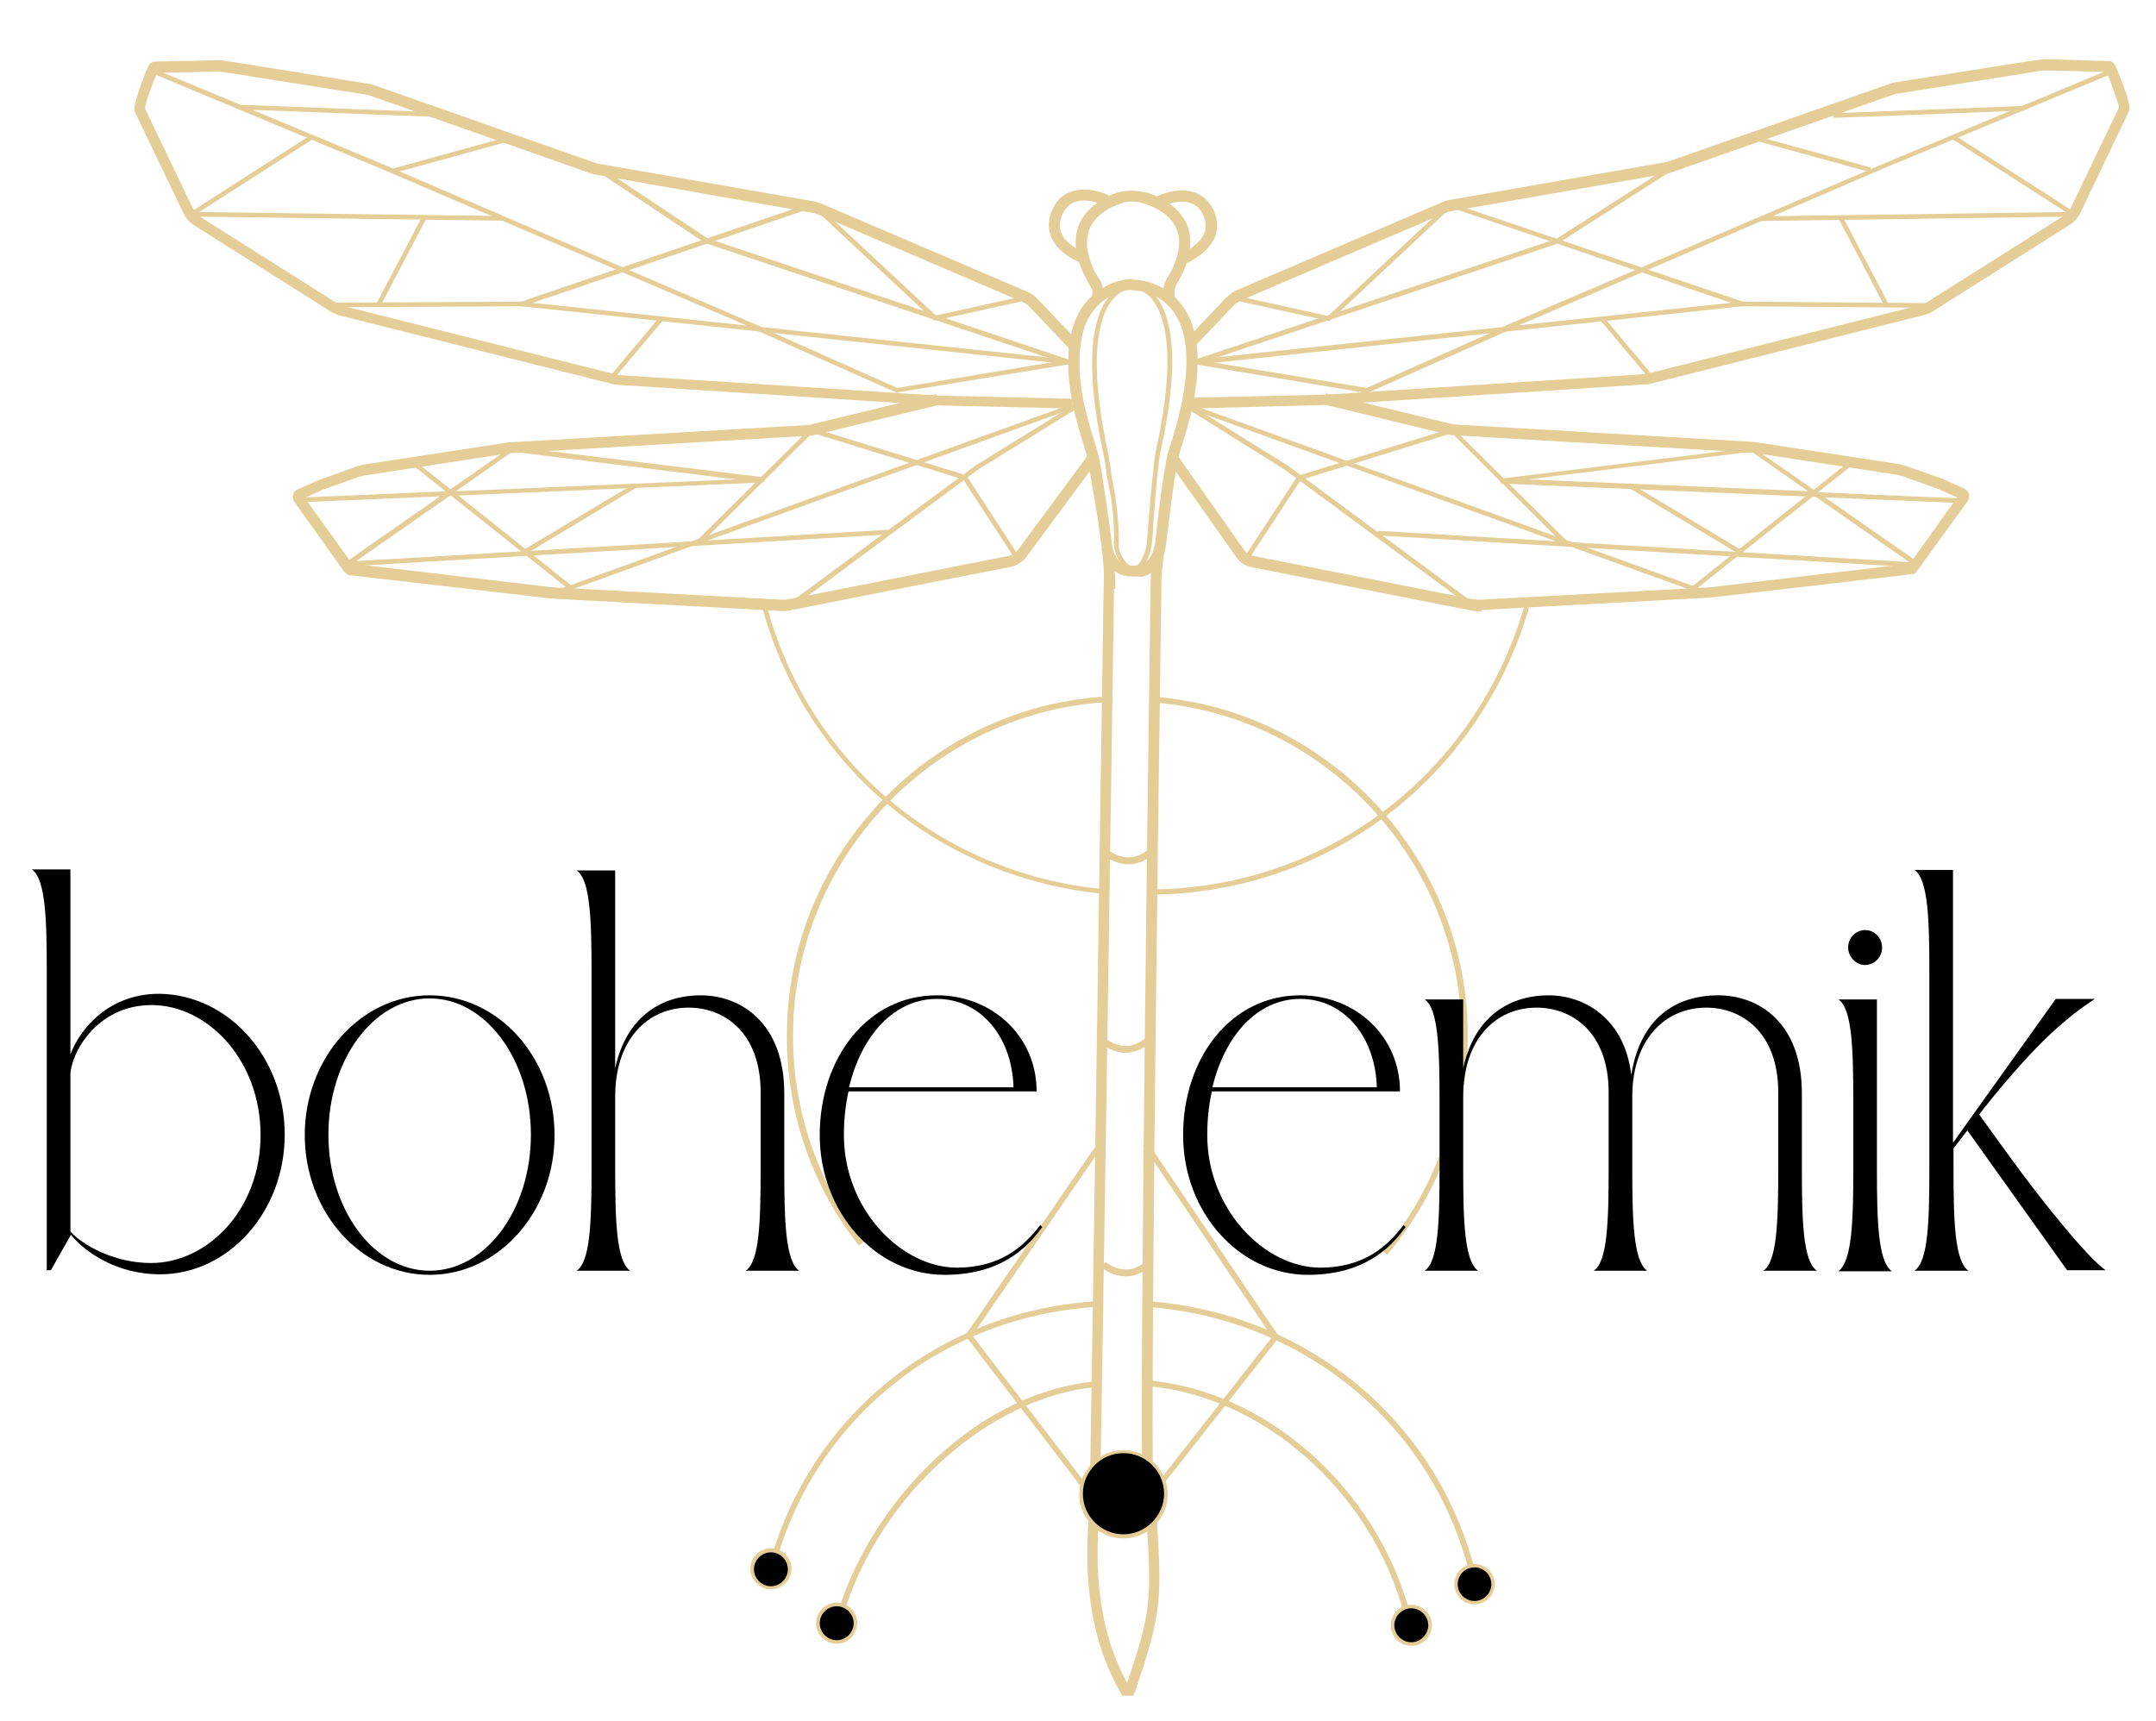 <svg xmlns="http://www.w3.org/2000/svg" xmlns:xlink="http://www.w3.org/1999/xlink" id="Layer_1" x="0px" y="0px" viewBox="-7.5 220 419.5 335" style="enable-background:new -7.5 220 419.5 335;" xml:space="preserve"><style type="text/css">	.st0{fill:#E5CD97;}	.st1{fill:none;}	.st2{stroke:#E5CD97;stroke-width:0.66;stroke-miterlimit:10;}</style><g>	<g>		<g>			<path class="st0" d="M207.7,394c-32.6-3-58.9-25.2-67.1-56.6l0.9-0.2c8.1,31.1,34.1,53,66.3,55.9L207.7,394L207.7,394z"></path>			<path class="st0" d="M216.4,394.1v-1c33.9-0.2,63.1-22.3,72.7-55.1l0.9,0.3C280.3,371.5,250.8,393.9,216.4,394.1L216.4,394.1z"></path>		</g>		<path class="st0" d="M262.4,464.2l-0.8-0.7c9.9-11.7,15.3-26.6,15.3-41.9c0-33.8-26.4-62.3-60-64.9l0.1-1.1   c34.2,2.6,61.1,31.6,61.1,66C278,437.2,272.5,452.3,262.4,464.2L262.4,464.2z"></path>		<path class="st0" d="M159.6,462.4c-9.2-11.7-14-25.8-14-40.8c0-34.5,26.9-63.5,61.3-66l0.1,1.1c-33.8,2.5-60.2,31-60.2,64.9   c0,14.7,4.8,28.5,13.8,40.1L159.6,462.4L159.6,462.4z"></path>		<path class="st0" d="M156.7,533.9l-1.1-0.3c3.4-11,10.2-21.6,19-29.8c9.5-8.8,20.3-14,31.3-15l0.1,1.1   C185.1,491.8,163.9,510.7,156.7,533.9L156.7,533.9z"></path>		<path class="st0" d="M265.7,534.1c-6.5-24.1-27.8-42.7-50.5-44.4l0.1-1.1c23.2,1.7,44.9,20.7,51.5,45.2L265.7,534.1L265.7,534.1z"></path>		<path class="st0" d="M142.4,528.4l-1.1-0.2c6.7-31.1,32.9-53.2,65.1-55l0.1,1.1C174.8,476,149,497.7,142.4,528.4z"></path>		<path class="st0" d="M278.9,528.2c-6.6-30-32.1-51.7-63.6-53.9l0.1-1.1c32,2.2,57.9,24.2,64.6,54.7L278.9,528.2L278.9,528.2z"></path>		<g>			<circle cx="142.5" cy="525.4" r="3.6"></circle>			<path class="st0" d="M142.5,529.3c-2.2,0-4-1.8-4-4s1.8-4,4-4s4,1.8,4,4S144.7,529.3,142.5,529.3z M142.5,522.1    c-1.8,0-3.3,1.5-3.3,3.3c0,1.8,1.5,3.3,3.3,3.3s3.3-1.5,3.3-3.3C145.8,523.6,144.3,522.1,142.5,522.1z"></path>		</g>		<g>			<circle cx="155.3" cy="535.9" r="3.6"></circle>			<path class="st0" d="M155.3,539.9c-2.2,0-4-1.8-4-4c0-2.2,1.8-4,4-4s4,1.8,4,4C159.2,538.1,157.5,539.9,155.3,539.9z     M155.3,532.6c-1.8,0-3.3,1.5-3.3,3.3c0,1.8,1.5,3.3,3.3,3.3s3.3-1.5,3.3-3.3C158.6,534.1,157.1,532.6,155.3,532.6z"></path>		</g>		<g>			<circle cx="267.1" cy="536.3" r="3.6"></circle>			<path class="st0" d="M267.1,540.3c-2.2,0-4-1.8-4-4c0-2.2,1.8-4,4-4s4,1.8,4,4C271.1,538.5,269.3,540.3,267.1,540.3z M267.1,533    c-1.8,0-3.3,1.5-3.3,3.3c0,1.8,1.5,3.3,3.3,3.3s3.3-1.5,3.3-3.3C270.4,534.5,268.9,533,267.1,533z"></path>		</g>		<polygon class="st0" points="216,512.5 215.2,511.8 240,480.2 214.9,442.9 215.8,442.3 241.4,480.2   "></polygon>		<polygon class="st0" points="205.2,512.4 180.3,479.9 206.2,442.3 207.1,442.9 181.7,479.9 206.1,511.8   "></polygon>		<path class="st0" d="M213.2,331.3c-0.5,0-1.2-0.3-1.8-0.8c-1.3-1.1-2.2-3.1-2.2-5.2h0.9c0,2.7,1.4,4.1,1.9,4.5   c0.5,0.4,1,0.6,1.2,0.5c1.2-0.2,2.4-3,2.5-5.3c0.5-6.7,1-11.9,1.3-14.4c0.1-1.2,0.3-2.4,0.6-3.8c3.8-17.7,1.6-25.2-0.8-28.4   c-1.7-2.1-3.5-2.2-3.5-2.3l0-0.9c0.1,0,2.3,0.1,4.2,2.6c2.6,3.3,4.9,11.1,1,29.2c-0.3,1.3-0.5,2.5-0.6,3.7   c-0.3,2.5-0.8,7.7-1.2,14.4c-0.2,2.3-1.3,5.9-3.3,6.2C213.4,331.3,213.3,331.3,213.2,331.3L213.2,331.3z"></path>		<path class="st0" d="M218.9,278.4c-0.3-1.6,0-3.1,0.6-4.1c2.4-3.9,3-7.2,1.9-9.8c-1.6-3.8-6.7-5-6.7-5l0.5-2.1   c0.3,0.1,6.1,1.4,8.2,6.2c1.4,3.3,0.7,7.2-2,11.8c-0.3,0.5-0.5,1.5-0.3,2.7L218.9,278.4L218.9,278.4z"></path>		<path class="st0" d="M202.7,271.1c-0.2-0.1-4.5-1.7-5.8-5.3c-0.6-1.8-0.4-3.7,0.7-5.7c2.7-4.6,8.3-3.3,11-1.9l-1,1.9   c-0.2-0.1-5.8-3-8.1,1.1c-0.8,1.4-1,2.7-0.6,3.9c0.9,2.6,4.5,4,4.5,4L202.7,271.1z"></path>		<path class="st0" d="M222.8,271.5l-0.8-2c0,0,3.9-1.5,4.9-4.3c0.4-1.2,0.2-2.4-0.5-3.8c-2.3-4-7.9-1.2-8.1-1.1l-1-1.9   c2.6-1.4,8.3-2.8,11,1.9c1.1,1.9,1.3,3.8,0.7,5.6C227.6,269.6,223,271.4,222.8,271.5L222.8,271.5z"></path>		<path class="st0" d="M207.1,277.9l-2.1-0.3c0.2-1-0.1-1.7-0.8-2.7l1.6-1.4C207,274.9,207.3,276.2,207.1,277.9z"></path>		<path class="st0" d="M210.2,325.9h-0.9c0-5.6-0.6-9.1-1.1-11.5c-0.2-0.9-0.3-1.7-0.4-2.3c-0.1-1.1-0.3-2.2-0.6-3.7   c-4-18.6-1.8-26.7,0.7-30.2c1.7-2.4,3.5-2.6,3.6-2.6l0.1,0.9c-0.1,0-1.5,0.2-3,2.3c-2.4,3.4-4.4,11.2-0.5,29.4   c0.3,1.5,0.5,2.6,0.6,3.8c0.1,0.6,0.2,1.3,0.4,2.3C209.5,316.6,210.2,320.2,210.2,325.9L210.2,325.9z"></path>		<path class="st0" d="M205,276.2c-2.9-4.5-3.8-8.5-2.8-11.8c1.2-3.7,4.6-5.6,6.5-6.4c1.1-0.5,2-0.6,2-0.7l0.5,2.1   c0,0-0.7,0.2-1.6,0.6c-1.6,0.6-4.4,2.2-5.3,5.1c-0.8,2.7,0,6.1,2.5,10L205,276.2L205,276.2z"></path>		<path class="st0" d="M209.1,260.1l-1-1.9c4.8-2.4,9.1-0.1,9.3,0l-1,1.9C216.3,260,212.9,258.2,209.1,260.1L209.1,260.1z"></path>		<line class="st1" x1="171.7" y1="314.4" x2="169.8" y2="331.6"></line>		<g>							<rect x="88.4" y="303" transform="matrix(-0.623 0.782 -0.782 -0.623 397.002 454.641)" class="st0" width="0.9" height="40"></rect>			<polygon class="st0" points="146.8,338.1 146.2,337.3 182.3,310.6 201.4,298.8 201.9,299.6 182.8,311.4    "></polygon>			<polygon class="st0" points="190,328.8 179.9,313.3 150.4,304.2 150.7,303.3 180.5,312.5 190.8,328.3    "></polygon>							<rect x="98.1" y="316.8" transform="matrix(-0.941 0.34 -0.34 -0.941 401.533 564.163)" class="st0" width="106.5" height="0.9"></rect>			<polygon class="st0" points="128.7,325.9 128.1,325.2 149.4,304.1 150,304.8    "></polygon>			<path class="st0" d="M60.1,330.3c-0.3,0-0.5,0-0.6-0.4c-0.1-0.4,0.2-0.6,0.5-0.7l0.2-0.1l17.9-12.5l-26.4,1.1l0-0.9l27.9-1.2    l12.5-8.7l49.1,6l0.1,0.5c0,0.3-0.2,0.5-0.5,0.5l-60.8,2.6l-18.2,12.7l103.5-6.1l0.1,0.9l-104.7,6.2    C60.3,330.3,60.2,330.3,60.1,330.3L60.1,330.3z M92.2,307.9l-11,7.7l54.5-2.3L92.2,307.9L92.2,307.9z"></path>							<rect x="92.8" y="320.5" transform="matrix(-0.858 0.514 -0.514 -0.858 360.863 542.098)" class="st0" width="25.1" height="0.9"></rect>		</g>		<g>			<polygon class="st0" points="201.4,291 93.9,279.6 57.3,279.8 57.3,278.9 93.9,278.7 201.5,290.1    "></polygon>			<g>				<polygon class="st0" points="174.3,282.4 150.7,260.4 93.9,279.7 93.6,278.8 150.9,259.3 174.6,281.4 192.7,277.4 192.9,278.3          "></polygon>									<rect x="59.6" y="231.7" transform="matrix(-1.343857e-002 1 -1 -1.343857e-002 322.875 205.569)" class="st0" width="0.9" height="60.7"></rect>				<polygon class="st0" points="140.2,284.4 66.8,252.9 22.2,234.3 22.5,233.4 67.1,252 140.6,283.6     "></polygon>				<polygon class="st0" points="166.9,296.4 138.8,283.9 139.2,283.1 167.1,295.5 198.4,290.3 129.7,267.3 108.1,252.9      108.7,252.1 130.2,266.4 202.3,290.6     "></polygon>									<rect x="27.8" y="253.7" transform="matrix(-0.842 0.54 -0.54 -0.842 213.919 445.598)" class="st0" width="27.6" height="0.9"></rect>									<rect x="57.4" y="223.1" transform="matrix(-3.786456e-002 0.999 -0.999 -3.786456e-002 301.545 192.912)" class="st0" width="0.9" height="37.1"></rect>									<rect x="109.3" y="287.1" transform="matrix(-0.643 0.766 -0.766 -0.643 411.706 383.196)" class="st0" width="14.4" height="0.9"></rect>									<rect x="60.9" y="270.3" transform="matrix(-0.465 0.885 -0.885 -0.465 342.973 334.358)" class="st0" width="19.2" height="0.9"></rect>									<rect x="68.6" y="249.7" transform="matrix(-0.964 0.266 -0.266 -0.964 223.831 470.035)" class="st0" width="23.1" height="0.9"></rect>			</g>		</g>		<line class="st1" x1="253.8" y1="314.4" x2="255.7" y2="331.7"></line>		<g>							<rect x="316.6" y="322.6" transform="matrix(-0.783 0.622 -0.622 -0.783 801.105 366.467)" class="st0" width="40" height="0.9"></rect>			<polygon class="st0" points="278.7,338.1 242.6,311.5 223.6,299.6 224.1,298.8 243.2,310.7 279.3,337.4    "></polygon>			<polygon class="st0" points="235.5,328.8 234.7,328.3 245,312.6 274.8,303.4 275,304.3 245.6,313.4    "></polygon>							<rect x="273.7" y="264.1" transform="matrix(-0.34 0.94 -0.94 -0.34 665.814 167.479)" class="st0" width="0.9" height="106.5"></rect>			<polygon class="st0" points="296.8,326 275.5,304.8 276.1,304.2 297.4,325.3    "></polygon>			<path class="st0" d="M365.4,330.4c-0.1,0-0.2,0-0.2,0H365l-104.5-6.2l0.1-0.9l103.4,6.1l-18.2-12.7l-61.3-2.6l-0.1-0.5    c0-0.3,0.2-0.5,0.5-0.5l48.7-6l12.5,8.7l27.9,1.2l0,0.9l-26.4-1.1l18.1,12.6c0.3,0.2,0.6,0.4,0.5,0.7    C365.9,330.3,365.7,330.4,365.4,330.4L365.4,330.4z M289.8,313.3l54.5,2.3l-11-7.7L289.8,313.3L289.8,313.3z"></path>							<rect x="319.6" y="308.5" transform="matrix(-0.515 0.857 -0.857 -0.515 760.136 211.934)" class="st0" width="0.9" height="25.1"></rect>		</g>		<g>			<polygon class="st0" points="224.1,291.1 224,290.1 331.5,278.7 368.2,279 368.1,279.9 331.5,279.6    "></polygon>			<g>				<polygon class="st0" points="251.2,282.5 232.6,278.4 232.8,277.5 250.9,281.5 274.5,259.4 274.8,259.5 331.9,278.8      331.6,279.7 274.8,260.4     "></polygon>									<rect x="335.1" y="261.7" transform="matrix(-1 1.431121e-002 -1.431121e-002 -1 734.623 519.045)" class="st0" width="60.7" height="0.9"></rect>				<polygon class="st0" points="285.3,284.5 284.9,283.6 358.4,252.1 403,233.5 403.3,234.4 358.7,252.9     "></polygon>				<polygon class="st0" points="258.5,296.5 223.2,290.6 295.3,266.5 317.3,252.4 317.8,253.2 295.6,267.4 227.1,290.3      258.4,295.5 286.3,283.1 286.7,284     "></polygon>									<rect x="383.4" y="240.4" transform="matrix(-0.54 0.841 -0.841 -0.54 805.25 68.588)" class="st0" width="0.9" height="27.6"></rect>									<rect x="349" y="241.2" transform="matrix(-0.999 3.821341e-002 -3.821341e-002 -0.999 744.155 469.141)" class="st0" width="37.1" height="0.9"></rect>									<rect x="308.5" y="280.4" transform="matrix(-0.766 0.643 -0.643 -0.766 730.549 309.331)" class="st0" width="0.9" height="14.4"></rect>									<rect x="354.5" y="261.2" transform="matrix(-0.885 0.465 -0.465 -0.885 795.177 345.51)" class="st0" width="0.9" height="19.3"></rect>									<rect x="344.9" y="238.7" transform="matrix(-0.265 0.964 -0.964 -0.265 678.097 -16.599)" class="st0" width="0.9" height="23.1"></rect>			</g>		</g>		<g>			<path class="st0" d="M214.8,511.6c-0.7-23.4,1.6-177.6,1.6-179.2c0-0.1,0.1-2.1,0.6-5.2l2,0.3c-0.4,3-0.5,5-0.5,5    c0,1.5-2.3,155.7-1.6,179L214.8,511.6z"></path>			<path class="st0" d="M212.1,388.2c-2.8,0-4.9-1.8-4.9-1.8l0.9-1c0.2,0.1,3.9,3.3,7.8-0.1l0.9,1    C215.2,387.7,213.6,388.2,212.1,388.2L212.1,388.2z"></path>			<path class="st0" d="M211.6,424.9c-2.8,0-4.9-1.8-4.9-1.8l0.9-1c0.2,0.1,3.9,3.3,7.8-0.1l0.9,1    C214.6,424.4,213,424.8,211.6,424.9L211.6,424.9z"></path>			<path class="st0" d="M211.6,468.4c-2.8,0-4.9-1.8-4.9-1.8l0.9-1c0.2,0.1,3.9,3.3,7.8-0.1l0.9,1    C214.6,467.9,213,468.4,211.6,468.4L211.6,468.4z"></path>			<path class="st0" d="M210.9,550l-0.3-0.5c-7.7-13.2-6.7-28-6.2-35.1c0.1-1,0.1-1.8,0.1-2.5c0.3-9.5,2.7-178.8,2.8-180.5l2,0    c0,1.7-2.5,171.1-2.8,180.6c0,0.7-0.1,1.5-0.1,2.6c-0.5,6.7-1.4,20.5,5.4,32.9c4.9-14.2,4.7-16.8,3.8-31.8    c-0.1-2-0.3-4.1-0.4-6.5l2-0.1c0.1,2.4,0.3,4.5,0.4,6.5c0.9,15.4,1.1,18.1-4.3,33.7L213,550L210.9,550L210.9,550z"></path>		</g>		<g>			<circle cx="211.1" cy="510.8" r="8.3"></circle>			<path class="st0" d="M211.1,519.4c-4.8,0-8.6-3.9-8.6-8.6s3.9-8.6,8.6-8.6s8.6,3.9,8.6,8.6S215.8,519.4,211.1,519.4z     M211.1,502.8c-4.4,0-7.9,3.6-7.9,7.9c0,4.4,3.6,7.9,7.9,7.9s7.9-3.6,7.9-7.9C219,506.4,215.5,502.8,211.1,502.8z"></path>		</g>		<g>			<path class="st0" d="M212.9,332.2c-2,0-4.9-0.7-6.1-5.3l2.1-0.5c1,4.1,3.4,3.8,5.2,3.6c1.8-0.2,3-2.5,3.2-4.6    c0.7-7,1.5-12.4,2-15c0.2-1.3,0.5-2.6,1-4c3.9-12.1,4.1-21,0.4-25.9c-3.1-4.1-7.8-4-8-4l-0.1-2.1c0.2,0,6-0.2,9.8,4.9    c4.2,5.5,4.2,14.9-0.1,27.9c-0.4,1.3-0.7,2.5-0.9,3.7c-0.4,2.6-1.2,7.9-2,14.9c-0.3,2.9-2,6.2-5.1,6.5    C214,332.1,213.5,332.2,212.9,332.2L212.9,332.2z"></path>			<path class="st0" d="M209.5,334.6l-2.1,0c0.1-5.8-1.7-16.3-2.6-21.3c-0.2-1.1-0.4-2-0.4-2.5c-0.2-1.1-0.4-2.2-0.9-3.7    c-0.2-0.7-0.4-1.3-0.6-2c-1.6-5.2-3.2-12-2.3-18.5c0.6-3.9,2.1-7.1,4.6-9.2c2.3-2,5-3.1,7.8-3.1l0,2.1c-2.3,0-4.5,0.9-6.4,2.6    c-2,1.8-3.4,4.4-3.8,7.9c-0.9,6.1,0.6,12.3,2.2,17.6c0.2,0.7,0.4,1.3,0.6,1.9c0.5,1.6,0.8,2.8,1,4c0.1,0.4,0.2,1.3,0.4,2.4    C207.7,318,209.6,328.6,209.5,334.6L209.5,334.6z"></path>			<path class="st0" d="M201.1,299.5l-26.2-0.6l-62.1-4c-0.3,0-0.6-0.1-0.9-0.1l-53.3-13.4c-0.5-0.1-1-0.4-1.5-0.6l-26.9-17    c-0.9-0.6-1.6-1.4-2-2.3l-9.5-19.8c-0.5-1.2,2.2-7.7,2.2-7.8c0.6-1.3,0.8-1.7,1.3-1.8l0.3-0.1l12.7-0.3h0.1c1,0.1,1.6,0.2,2,0.3    c0.7,0.1,0.9,0.1,1.4,0.2l26.1,4.2l43.8,15.4l42.3,7.4c0.5,0.1,1.1,0.3,1.6,0.5l39.7,17c0.9,0.4,1.7,0.9,2.3,1.6l7.7,8.1    l-1.6,1.5l-7.7-8.1c-0.5-0.5-1-0.9-1.6-1.1l-39.7-17c-0.4-0.1-0.7-0.3-1.1-0.3l-42.6-7.5l-43.7-15.4l-25.8-4.1    c-0.5-0.1-0.7-0.1-1.3-0.2c-0.4,0-1-0.1-2-0.3l-12,0.3c-0.7,1.3-2.3,5.7-2.4,6.9l9.4,19.6c0.3,0.6,0.7,1.1,1.2,1.4l26.9,17    c0.3,0.2,0.6,0.3,0.9,0.4l53.3,13.4c0.2,0,0.4,0.1,0.6,0.1l62.1,4l26.1,0.6L201.1,299.5L201.1,299.5z"></path>			<path class="st0" d="M144.9,338.9c-0.2,0-0.3,0-0.5,0l-44.5-2.4l-39.7-4.6l-0.7-0.6l-9.7-13.6c-0.3-0.4-0.4-0.9-0.3-1.4    c0.1-0.5,0.5-0.9,1-1.1l4.1-1.8l7.2-2.6c0.5-0.2,1.5-0.4,1.5-0.4l28.1-4.3l58.5-3.4c0.1,0,0.3,0,0.4-0.1l24.4-5.9l0.5,2.1    l-24.4,5.9c-0.3,0.1-0.5,0.1-0.8,0.1l-58.4,3.4l-28,4.3c-0.2,0-0.8,0.2-1,0.2l-7.3,2.6l-3.5,1.6l9.2,12.8l39,4.6l44.4,2.4    c0.6,0,1.2,0,1.7-0.1l42.6-8.4c0.7-0.1,1.3-0.5,1.8-1.1l13.6-18.4l1.7,1.3l-13.6,18.4c-0.8,1-1.8,1.6-3,1.9l-42.6,8.4    C146.1,338.9,145.5,338.9,144.9,338.9L144.9,338.9z M51.4,317.2L51.4,317.2C51.4,317.2,51.4,317.2,51.4,317.2z M51.6,316.5    L51.6,316.5L51.6,316.5z"></path>			<path class="st0" d="M224.4,299.5l0-2.1l26.2-0.6l62-4c0.2,0,0.4,0,0.5-0.1l53.3-13.4c0.3-0.1,0.6-0.2,0.9-0.4l26.9-17    c0.5-0.3,1-0.8,1.2-1.4l9.4-19.6c-0.2-1.2-1.8-5.6-2.5-6.9l-12-0.3c-1,0.1-1.6,0.2-2,0.3c-0.6,0.1-0.8,0.1-1.3,0.2l-25.8,4.1    l-43.9,15.4l-42.4,7.4c-0.4,0.1-0.8,0.2-1.1,0.3l-39.7,17c-0.6,0.3-1.2,0.7-1.6,1.1l-7.7,8.1l-1.5-1.5l7.7-8.1    c0.7-0.7,1.5-1.3,2.3-1.6l39.7-17c0.5-0.2,1-0.4,1.6-0.5l42.3-7.4l43.9-15.4l25.9-4.1c0.5-0.1,0.7-0.1,1.4-0.2    c0.4-0.1,1-0.1,2-0.3h0.1l13,0.4c0.5,0.2,0.8,0.6,1.3,1.8c0,0.1,2.8,6.6,2.3,7.8l-9.5,19.9c-0.4,0.9-1.1,1.7-2,2.3l-26.9,17    c-0.5,0.3-1,0.5-1.5,0.6l-53.3,13.4c-0.3,0.1-0.6,0.1-0.9,0.1l-62.1,4L224.4,299.5L224.4,299.5z"></path>			<path class="st0" d="M280.5,339c-0.6,0-1.2-0.1-1.8-0.2l-42.6-8.4c-1.2-0.2-2.3-0.9-3-1.9l-13.5-19.1l1.7-1.2l13.4,19    c0.4,0.5,1,0.9,1.7,1l42.6,8.4c0.6,0.1,1.2,0.1,1.7,0.1l44.5-2.4l38.9-4.6l9.2-12.9l-3.6-1.6l-7.2-2.6c-0.1,0-0.8-0.2-0.9-0.2    l-28.1-4.3l-58.3-3.4c-0.3,0-0.5-0.1-0.8-0.1l-24.4-5.9l0.5-2.1l24.4,5.9c0.1,0,0.3,0.1,0.4,0.1l58.4,3.4l28.2,4.3    c0,0,1,0.2,1.5,0.4l7.1,2.5l4.2,1.9c0.4,0.2,0.8,0.6,0.9,1.1s0,1-0.3,1.4l-10,13.8l-0.4,0.3l-39.6,4.6l-44.6,2.4    C280.9,338.9,280.7,339,280.5,339L280.5,339z M374.1,317.3C374.1,317.3,374.1,317.3,374.1,317.3L374.1,317.3z M373.9,316.6    L373.9,316.6L373.9,316.6z"></path>		</g>	</g>	<g>		<path d="M47.9,440.8c0,15-10.9,27.2-24.3,27.2c-8.1,0-14.4-4.1-17.3-7.7l-3.9,6.9H1.6v-58.1c0-10-0.2-18-2.9-19.9h7.5v36   c2-5.3,7.7-11.8,17.3-11.8C37,413.6,47.9,425.8,47.9,440.8L47.9,440.8z M43.2,440.9c0-14.6-10.3-25.3-21.2-25.3   s-15.8,9.7-15.8,13.6v30.5c2.4,2.6,8.5,6.1,15.7,6.1C32.8,465.8,43.2,455.5,43.2,440.9L43.2,440.9z"></path>		<path d="M100.4,440.9c0,15-10.9,27.2-24.3,27.2s-24.3-12.2-24.3-27.2s10.9-27.2,24.3-27.2S100.4,425.8,100.4,440.9z M95.8,440.8   c0-14.6-8.8-26.5-19.7-26.5s-19.7,11.9-19.7,26.5s8.8,26.5,19.7,26.5S95.8,455.5,95.8,440.8z"></path>		<path d="M148,467.3h-10.4c2.7-1.8,2.9-9.8,2.9-19.9v-14.8c0-11.7-7.1-16.5-14-16.5c-8.1,0-14.3,6.3-14.3,17.3v14   c0,10,0.2,18,2.9,19.9h-10.4c2.7-1.8,2.9-9.8,2.9-19.9v-37.9c0-10.2-0.2-18.3-2.9-20.1c0.7,0,7.5,0,7.5,0v38.5   c2.3-10.6,9.6-14.2,16.6-14.2c7.9,0,16.3,5.4,16.3,19.1v14.7C145.1,457.4,145.3,465.4,148,467.3L148,467.3z"></path>		<path d="M195.3,458.8c-1.9,2.5-6.7,9.3-19,9.3c-13.4,0-24.3-12.2-24.3-27.2s9.3-27.2,22.8-27.2c10.8,0,19.4,8,19.4,18.7h-4.1   h-32.5c-0.6,2.7-0.9,5.5-0.9,8.5c0,14.5,11.2,25.8,22,25.8c8.2,0,12.9-3.9,16.2-8.3L195.3,458.8z M157.7,431.6h32   c-0.3-10-6.5-17.2-14.9-17.2S160.1,421.6,157.7,431.6L157.7,431.6z"></path>		<path d="M266,458.8c-1.9,2.5-6.7,9.3-19,9.3c-13.4,0-24.3-12.2-24.3-27.2s9.3-27.2,22.8-27.2c10.8,0,19.4,8,19.4,18.7h-4.1h-32.5   c-0.6,2.7-0.9,5.5-0.9,8.5c0,14.5,11.2,25.8,22,25.8c8.2,0,12.9-3.9,16.2-8.3L266,458.8L266,458.8z M228.4,431.6h32   c-0.3-10-6.5-17.2-14.9-17.2S230.8,421.6,228.4,431.6L228.4,431.6z"></path>		<path d="M346,467.3h-10.4c2.7-1.8,2.9-9.8,2.9-19.9v-14.8c0-11.7-7.1-16.5-14-16.5c-8.1,0-14.4,6.3-14.4,17.3v14   c0,10,0.2,18,2.9,19.9h-10.4c2.7-1.8,2.9-9.8,2.9-19.9v-14.8c0-11.7-7.1-16.5-14-16.5c-8.1,0-14.3,6.3-14.3,17.3v14   c0,10,0.2,18,2.9,19.9h-10.4c2.7-1.8,2.9-9.8,2.9-19.9v-12.8c0-10.2-0.2-18.3-2.9-20.1h7.5v13.4c2.3-10.6,9.6-14.2,16.6-14.2   s14.8,4.5,16.1,15.5c2-12.3,10-15.5,16.9-15.5c8,0,16.3,5.4,16.3,19.1v14.7C343.1,457.5,343.3,465.4,346,467.3L346,467.3z"></path>		<path d="M353.1,447.4v-13c0-10.1-0.2-18.1-2.9-19.9h7.5v33c0,10,0.2,18,2.9,19.9h-10.4C352.9,465.4,353.1,457.4,353.1,447.4   L353.1,447.4z M352.1,404.4c0-1.9,1.5-3.4,3.3-3.4s3.3,1.5,3.3,3.4s-1.5,3.4-3.3,3.4S352.1,406.2,352.1,404.4z"></path>		<path d="M372.6,443.5v3.7c0,10.2,0.2,18.2,2.9,20.1H365c2.7-1.8,2.9-9.8,2.9-19.8v-38.3c0-10.1-0.2-18-2.9-19.9h7.5v53.1l20-28   h7.6c-5,3.3-11,8-21.5,21.2l-1,1.3l5.2,7.2c8,11.1,16.4,21.1,19.4,23.1h-7.5l-19.4-27.2C374.3,441.2,373.5,442.4,372.6,443.5   L372.6,443.5z"></path>	</g></g><circle class="st2" cx="279.4" cy="528.3" r="3.6"></circle></svg>